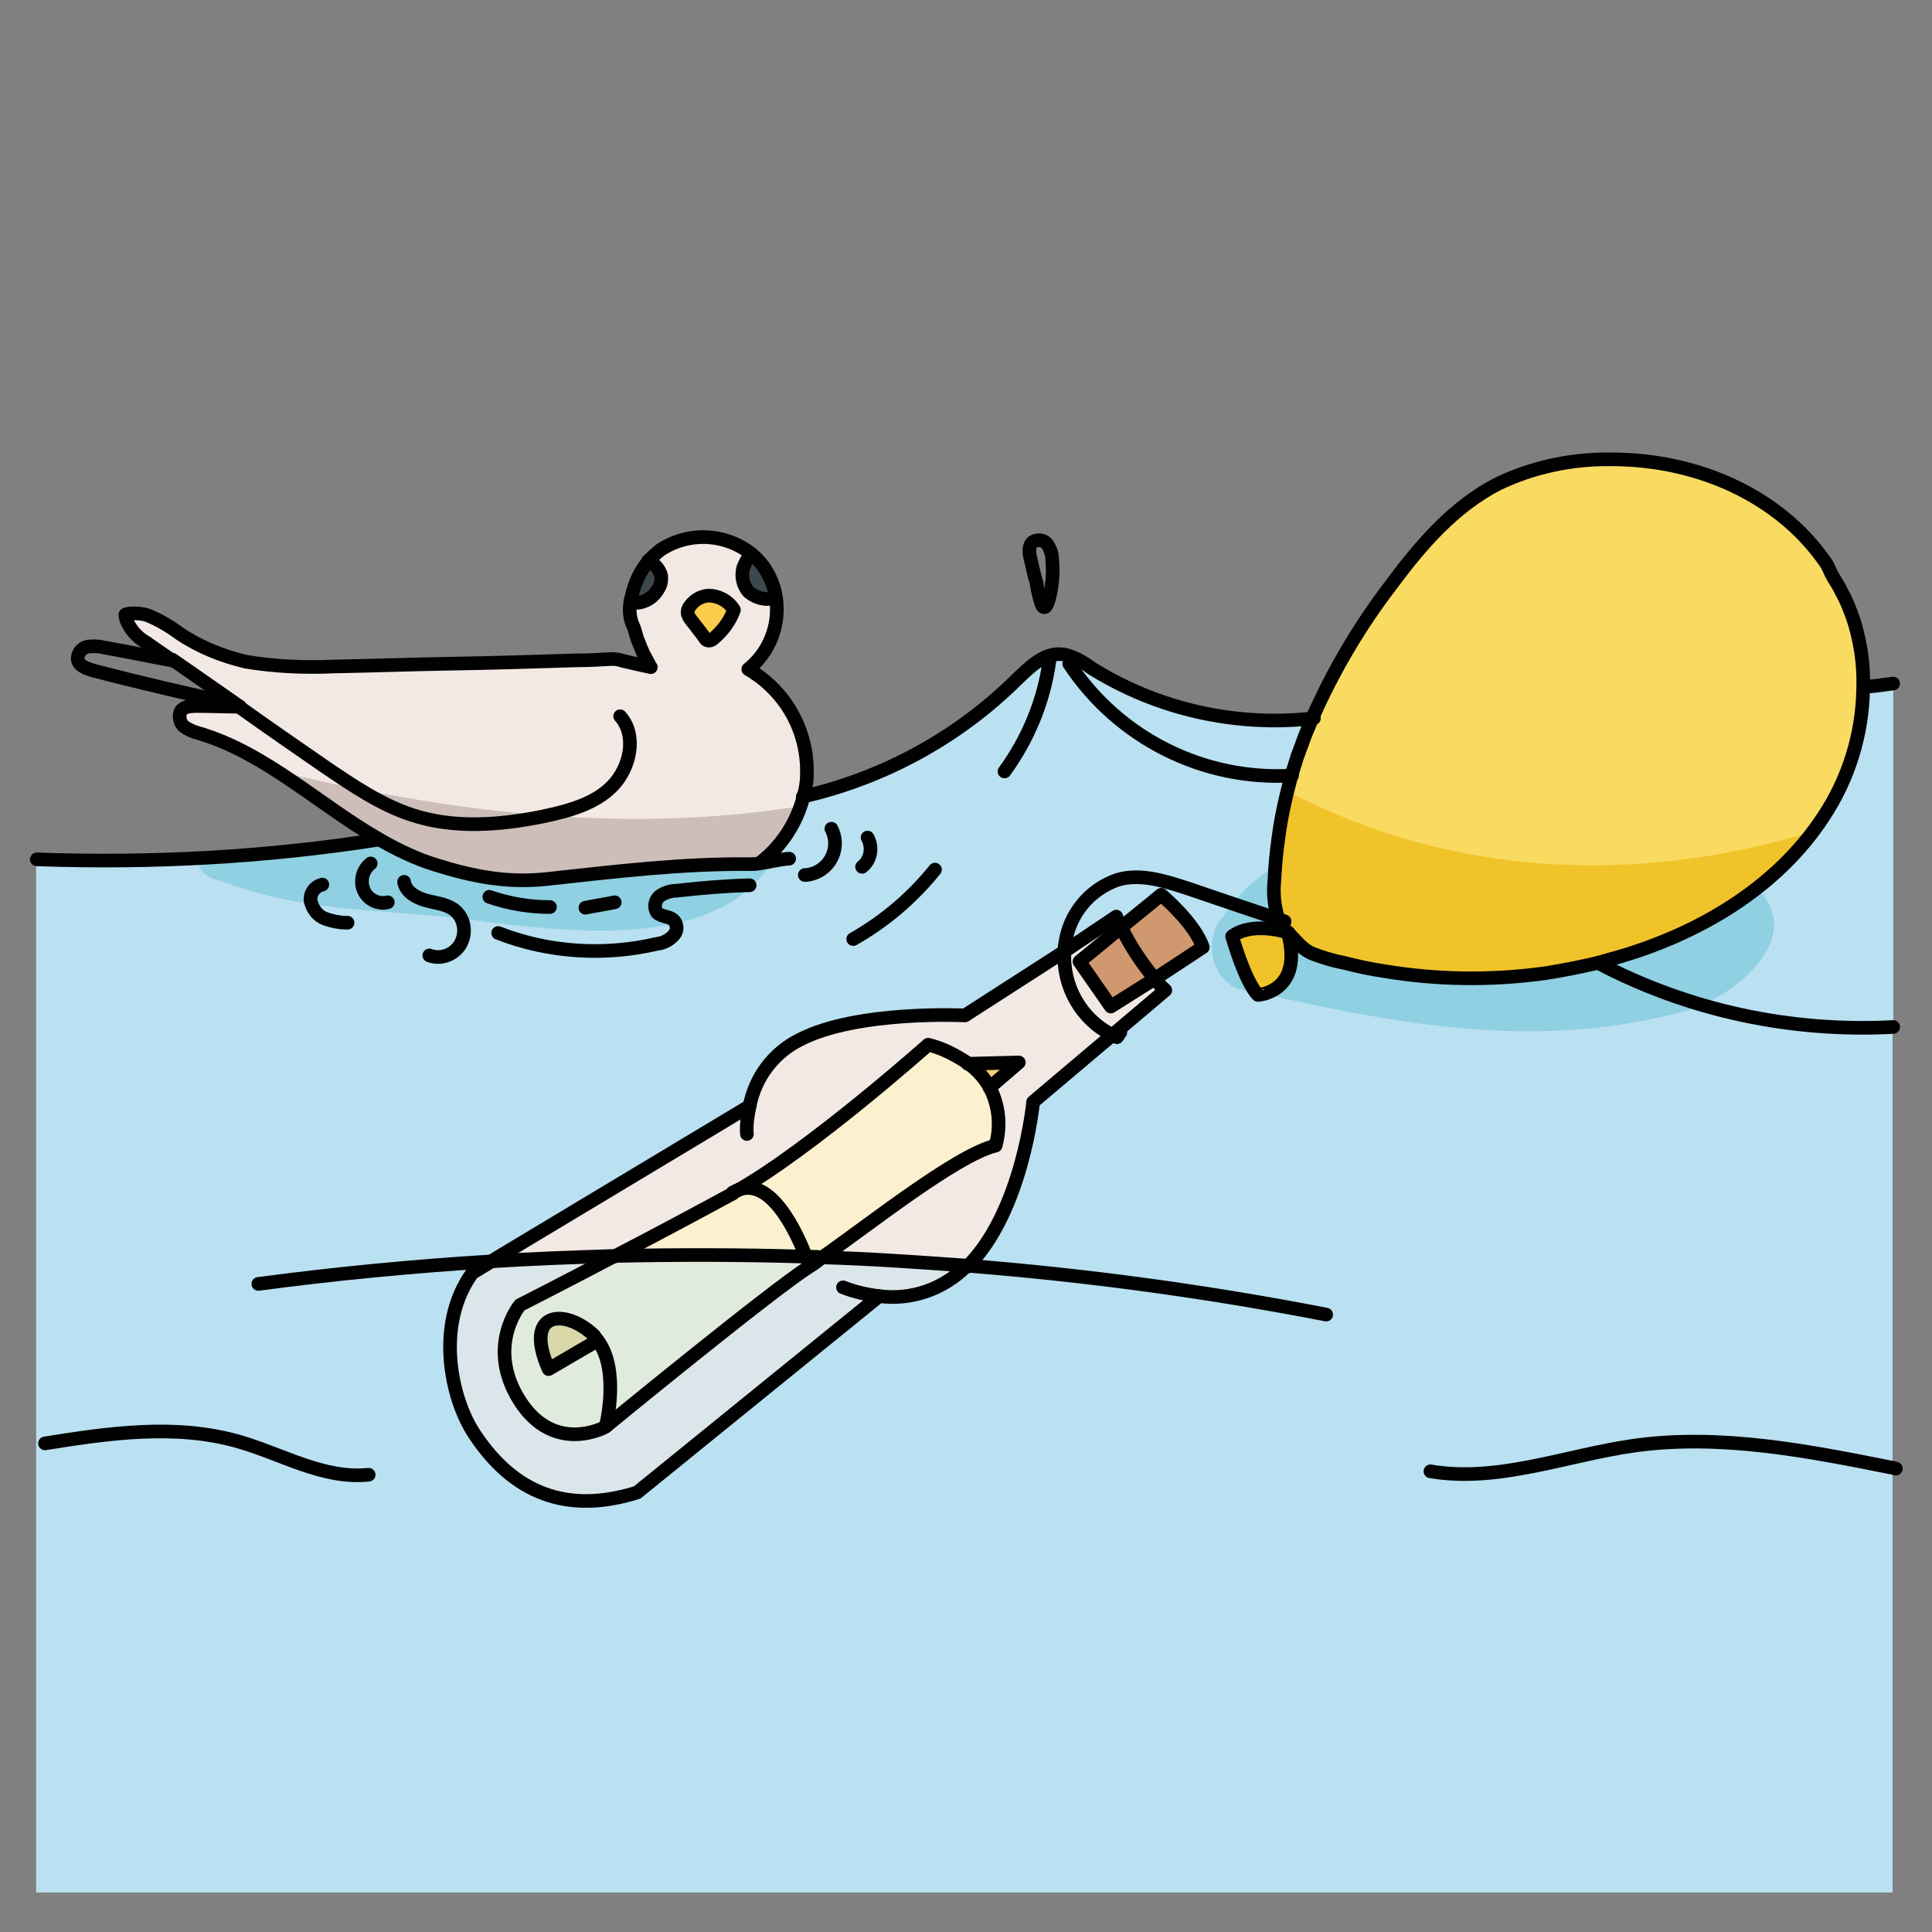 <?xml version="1.0" encoding="utf-8"?>
<!-- Generator: Adobe Illustrator 24.1.2, SVG Export Plug-In . SVG Version: 6.00 Build 0)  -->
<svg version="1.1" id="Layer_1" xmlns="http://www.w3.org/2000/svg" xmlns:xlink="http://www.w3.org/1999/xlink" x="0px" y="0px"
	 viewBox="0 0 283.5 283.5" style="enable-background:new 0 0 283.5 283.5;" xml:space="preserve">
<rect x="0" y="0" width="283.5" height="283.5" fill="#808080" stroke="none"/>
<style type="text/css">
	.st0{fill:#F9DB61;}
	.st1{fill:#F2E9E4;}
	.st2{fill:#CDBEB9;}
	.st3{fill:#FECC4B;}
	.st4{fill:#3D474E;}
	.st5{fill:#EFD075;}
	.st6{fill:#FBF1CF;}
	.st7{fill:#CF986E;}
	.st8{fill:#B9E1F2;}
	.st9{fill:#F1C32A;}
	.st10{opacity:0.4;fill:#B9E1F2;enable-background:new    ;}
	.st11{fill:#8FD0E2;}
	.st12{fill:none;stroke:#010101;stroke-width:2;stroke-linecap:round;stroke-linejoin:round;}
</style>
<path class="st0" d="M189,136.9c2.2,8.7-4.4,9.1-4.4,9.1c-1.9-1.9-3.8-8.6-3.8-8.6c2.8-2.1,7.4-0.8,8.1-0.6c0,0,0,0,0,0
	C189,136.8,189,136.9,189,136.9z"/>
<path class="st0" d="M259.2,101c1.1,1.3,1.6,3,1.5,4.7c-0.2,1.5-1.3,2.6-2.8,2.7c-1.7,0-2.9-1.8-3.5-3.2c-0.5-1.2-0.9-2.8-0.4-4.1
	c0.4-0.9,1.3-1.6,2.3-1.7C257.5,99.4,258.6,100,259.2,101z"/>
<path class="st0" d="M272.1,91.4c-0.5-1.6-1.1-3.1-1.9-4.5c-0.4-0.7-0.8-1.4-1.2-2.1c-0.4-0.7-0.6-1.3-1-2c-1.8-2.6-3.9-4.9-6.4-6.9
	c-7.1-5.8-16.5-8.4-25.7-8.4c-5.6-0.1-11.1,1.1-16.1,3.6c-6.4,3.3-11.2,8.8-15.5,14.6c-4.6,6.1-8.5,12.7-11.7,19.7
	c-0.6,1.4-1.2,2.9-1.7,4.3c-0.2,0.4-0.3,0.9-0.5,1.3c-0.3,0.9-0.6,1.9-0.9,2.9c-0.9,3-1.5,6-1.9,9.1c-0.3,2.1-0.5,4.2-0.6,6.3
	c-0.2,1.9,0,3.8,0.6,5.7c0.1,0.4,0.3,0.8,0.6,1.1c0.2,0.3,0.4,0.6,0.7,0.8c0,0,0,0,0,0c0,0,0.1,0,0.1,0c0,0,0,0.1,0,0.1
	c0.4,0.4,0.8,0.8,1.1,1.2c0.6,0.8,1.4,1.4,2.3,1.8c1.6,0.6,3.2,1.1,4.8,1.4c1.9,0.5,3.9,0.9,5.8,1.2c7.8,1.3,15.8,1.4,23.7,0.3
	c2.6-0.4,5.1-0.9,7.6-1.5c0.8-0.2,1.7-0.4,2.5-0.7c12.2-3.4,23.8-10.2,30.7-20.8c3.6-5.6,5.6-12.1,5.8-18.8v-0.3
	C273.5,97.6,273,94.4,272.1,91.4z M260.7,105.7c-0.2,1.5-1.3,2.6-2.8,2.7c-1.7,0-2.9-1.8-3.6-3.2c-0.6-1.3-0.8-2.7-0.4-4.1
	c0.4-0.9,1.3-1.6,2.3-1.7c1.2-0.1,2.3,0.5,2.9,1.5C260.3,102.3,260.8,104,260.7,105.7L260.7,105.7z"/>
<path class="st1" d="M35.2,103.7c-0.2-0.2-0.5-0.3-0.7-0.5l-9.2-6.4h0c-1.2-0.9-2.5-1.7-3.7-2.6c-0.9-0.5-1.7-1.2-2.3-2.1
	c-0.3-0.4-0.5-0.9-0.7-1.3c0-0.2-0.1-0.5-0.1-0.7c0.2-0.2,1.1-0.2,1.3-0.2c0.7,0,1.4,0.1,2,0.3c1.7,0.7,3.2,1.6,4.7,2.7
	c3,2,6.3,3.3,9.7,4.1c4.2,0.7,8.6,0.9,12.9,0.7c5.5-0.1,11-0.3,16.5-0.4c6.4-0.1,12.8-0.3,19.1-0.5c1.7,0,3.5-0.1,5.2-0.2
	c0.6,0,1.1,0.1,1.7,0.3c1.3,0.3,2.6,0.6,4,0.9c-0.1,0-0.4-0.8-0.5-0.9c-0.2-0.4-0.4-0.7-0.6-1.1c-0.3-0.7-0.6-1.4-0.9-2.2
	c-0.2-0.7-0.4-1.5-0.7-2.1c-0.4-1-0.5-2.1-0.3-3.2c0.6,0.1,1.2,0,1.8-0.1c1-0.3,1.8-1,2.3-1.9c0.4-0.6,0.5-1.3,0.4-2
	c-0.2-1-0.9-1.7-1.9-2.1h0c0.5-0.6,1.1-1.1,1.7-1.6c4.1-2.7,9.5-2.5,13.4,0.6c-0.5,0.6-0.8,1.2-1.1,1.9c-0.4,1.3-0.1,2.6,0.7,3.6
	c0.8,0.7,1.8,1.1,2.8,1.1c0.4,0,0.7,0,1.1-0.1c0.5,3.9-1,7.8-4.1,10.3c5.5,3.2,8.8,9.1,8.6,15.5c0,1.1-0.2,2.2-0.5,3.2
	c-1,3.9-3.3,7.4-6.5,9.8c-0.4,0.1-0.8,0.1-1.2,0.1c-10.2-0.1-20,1.1-30.1,2.2c-5.7,0.6-10.7-0.4-16.2-2.1c-2.9-0.9-5.6-2.2-8.2-3.7
	c-8.9-5.1-16.6-12.6-26.5-15.6c-0.8-0.2-1.5-0.5-2.2-1c-0.7-0.5-0.9-1.4-0.5-2.2c0.5-0.7,1.5-0.8,2.3-0.8
	C30.7,103.6,33.1,103.7,35.2,103.7z M104.7,93.7c1.3-1.1,2.4-2.5,3-4.2c-0.8-1.3-2.2-2.1-3.8-2.1c-1.1,0.1-2.1,0.7-2.7,1.6
	c-0.3,0.4-0.4,0.9-0.2,1.3c0.2,0.5,0.6,0.9,0.9,1.3c0.5,0.6,1,1.2,1.5,1.9c0.1,0.2,0.3,0.4,0.6,0.4
	C104.3,94.1,104.5,93.9,104.7,93.7L104.7,93.7z"/>
<path class="st2" d="M40.5,113.1c5.1,3.2,9.9,7.1,15.1,10.1c2.6,1.5,5.3,2.8,8.2,3.7c5.4,1.7,10.5,2.7,16.2,2.1
	c10.1-1.1,19.9-2.3,30.1-2.2c0.4,0,0.8,0,1.2-0.1c2.8-2.1,5-5,6.1-8.4C90.8,122.5,65.5,119,40.5,113.1z"/>
<path class="st1" d="M118.3,113.7c0.2-6.4-3.1-12.3-8.6-15.5c3.1-2.5,4.6-6.4,4.1-10.3c-0.4,0-0.7,0.1-1.1,0.1c-1,0-2-0.4-2.8-1.1
	c-0.9-1-1.2-2.4-0.7-3.6c0.2-0.7,0.6-1.4,1.1-1.9c-3.9-3.1-9.3-3.3-13.4-0.6c-0.6,0.4-1.2,1-1.7,1.6h0c0.9,0.4,1.6,1.1,1.9,2.1
	c0.1,0.7,0,1.4-0.4,2c-0.5,0.9-1.3,1.6-2.3,1.9c-0.6,0.2-1.2,0.2-1.8,0.1c-0.2,1.1-0.1,2.2,0.3,3.2c0.3,0.7,0.4,1.4,0.7,2.1
	c0.3,0.7,0.6,1.5,0.9,2.2c0.2,0.4,0.3,0.7,0.6,1.1c0.1,0.1,0.4,0.9,0.5,0.9l-4-0.9c-0.5-0.2-1.1-0.3-1.7-0.3
	c-1.7,0.2-3.4,0.2-5.2,0.2C78.3,97,72,97.2,65.6,97.3c-5.5,0.1-11,0.3-16.5,0.4c-4.3,0.3-8.6,0-12.9-0.7c-3.5-0.7-6.8-2.1-9.8-4.1
	c-1.4-1.1-3-2-4.7-2.7c-0.7-0.2-1.3-0.3-2-0.3c-0.2,0-1.1,0-1.3,0.2c-0.1,0.1,0,0.5,0,0.7c0.1,0.5,0.3,1,0.7,1.3
	c0.7,0.8,1.4,1.5,2.3,2.1c1.2,0.9,2.5,1.7,3.7,2.6h0c3.1,2.1,6.2,4.3,9.2,6.4c0.2,0.2,0.5,0.3,0.7,0.5c-2.1,0-4.5-0.1-6.4-0.1
	c-0.9,0-1.9,0.1-2.3,0.8c-0.3,0.8-0.1,1.7,0.5,2.2c0.7,0.5,1.4,0.8,2.2,1c4,1.3,7.9,3.2,11.4,5.5c25,5.9,50.2,9.4,76.8,5.2
	c0.2-0.5,0.3-0.9,0.4-1.4C118.1,115.9,118.2,114.8,118.3,113.7z"/>
<path class="st3" d="M107.7,89.6c-0.6,1.6-1.7,3-3,4.2c-0.2,0.2-0.4,0.3-0.7,0.3c-0.2-0.1-0.4-0.2-0.6-0.4c-0.5-0.6-1-1.2-1.5-1.9
	c-0.4-0.4-0.7-0.8-0.9-1.3c-0.1-0.5,0-0.9,0.2-1.3c0.6-0.9,1.6-1.6,2.7-1.6C105.5,87.5,106.9,88.3,107.7,89.6z"/>
<path class="st4" d="M113.7,87.9c-0.4,0.1-0.7,0.1-1.1,0.1c-1,0-2-0.4-2.8-1.1c-0.9-1-1.2-2.4-0.7-3.6c0.2-0.7,0.6-1.4,1.1-1.9
	c0.6,0.5,1.2,1.1,1.7,1.8C112.9,84.5,113.5,86.2,113.7,87.9z"/>
<path class="st4" d="M97,84.4c0.1,0.7,0,1.4-0.4,2c-0.5,0.9-1.3,1.6-2.3,1.9c-0.6,0.2-1.2,0.2-1.8,0.1c0-0.3,0.1-0.6,0.2-0.9
	c0.4-1.9,1.2-3.7,2.5-5.2h0C96,82.6,96.7,83.4,97,84.4z"/>
<path class="st5" d="M149.5,155.9l-4.2,3.7c-0.8-1.4-1.9-2.6-3.2-3.5L149.5,155.9z"/>
<path class="st5" d="M87.7,196.7l-7.2,4.2c-3.8-8.7,2.6-8.9,6.6-4.9C87.3,196.2,87.5,196.4,87.7,196.7z"/>
<path class="st6" d="M88.9,209.3c0,0-7.4,4.1-12.5-3.8s0-14.1,0-14.1s6.2-3.2,13.6-7c9.4-0.2,18.9-0.2,28.3,0.1
	c0.3,0.8,0.5,1.3,0.5,1.3C112.9,189.6,88.9,209.3,88.9,209.3z M87.7,196.7c-0.2-0.2-0.4-0.5-0.6-0.7c-4.1-4.1-10.5-3.8-6.6,4.9
	L87.7,196.7z"/>
<path class="st6" d="M90,184.4c6-3.1,12.7-6.7,17.5-9.3c0.2-0.1,0.4-0.2,0.6-0.3c4.9-2.3,8.9,6.4,10.2,9.8
	C108.9,184.2,99.5,184.2,90,184.4C90,184.4,90,184.4,90,184.4z"/>
<path class="st6" d="M146.2,168.2c-5.8,1.4-18.9,11.7-25.6,16.4c-0.7,0-1.5-0.1-2.2-0.1c-1.3-3.4-5.2-12.1-10.2-9.8
	c10.8-6.1,28-21.4,28-21.4c2.1,0.5,4.1,1.5,5.8,2.7c1.3,0.9,2.4,2.1,3.2,3.5C146.6,162.2,146.9,165.3,146.2,168.2z"/>
<path class="st7" d="M176.6,139l-7.1,4.5c-1.9-2.3-3.6-4.8-4.9-7.5l5.9-4.8C170.4,131.4,175.3,135.5,176.6,139z"/>
<path class="st7" d="M169.5,143.6l-6.5,4.1l-4.6-6.6l6.1-5C165.9,138.8,167.5,141.3,169.5,143.6z"/>
<path class="st1" d="M158.4,141.1l4.6,6.6l6.5-4.1c0.5,0.5,0.9,1.1,1.5,1.6l-7.8,6.6c-4.5-2.3-7.2-7.1-6.9-12.2l7.6-5.1
	c0,0,0.2,0.6,0.8,1.7L158.4,141.1z"/>
<path class="st1" d="M72.7,184.7l37.3-22.4c0.8-4.2,3.5-7.8,7.3-9.7c8.4-4.3,24.3-3.6,24.3-3.6l14.3-9.2l0.3-0.2
	c-0.3,5.1,2.4,9.8,6.9,12.2l-11.6,9.8c0,0-1.5,16.1-9.7,24.2c0,0-0.1,0.1-0.1,0.1c-7-0.6-14.1-1-21.1-1.2c6.7-4.7,19.8-15,25.6-16.4
	c0.8-2.9,0.5-5.9-0.9-8.6l4.2-3.7l-7.5,0.1c-1.8-1.2-3.7-2.2-5.8-2.7c0,0-17.2,15.3-28,21.4c-0.2,0.1-0.4,0.2-0.6,0.3
	c-4.8,2.6-11.5,6.2-17.5,9.3c0,0,0,0,0,0c-6,0.1-12,0.4-18,0.8L72.7,184.7z"/>
<path class="st8" d="M160.1,97.9c9.7,6.1,21.3,8.7,32.7,7.4c-0.6,1.4-1.2,2.9-1.7,4.3c-0.2,0.4-0.3,0.9-0.5,1.3
	c-0.3,0.9-0.6,1.9-0.9,2.9c-13.1,0.8-25.5-5.5-32.7-16.4l0.4-1C158.3,96.8,159.2,97.3,160.1,97.9z"/>
<path class="st8" d="M277.8,100.3v50.4c-15,0.8-30-2.5-43.3-9.4c0.8-0.2,1.7-0.4,2.5-0.7c12.2-3.4,23.8-10.2,30.7-20.8
	c3.6-5.6,5.6-12.1,5.8-18.8v-0.3C274.9,100.7,276.3,100.5,277.8,100.3z"/>
<path class="st8" d="M170.4,131.4l-5.9,4.8c-0.5-1-0.8-1.7-0.8-1.7l-7.6,5.1l-0.3,0.2l-14.3,9.2c0,0-15.8-0.8-24.3,3.6
	c-3.8,1.9-6.5,5.5-7.3,9.7l-37.3,22.4l-0.7,0.4h0l-2.8,1.7c-5.4,7.6-3.1,18.5,0.3,23.6c6.6,9.9,15,11.5,23.9,8.6l35.5-28.9
	c4.7,0.6,9.3-1,12.6-4.3c0,0,0.1,0,0.1-0.1c8.3-8.1,9.7-24.2,9.7-24.2l11.6-9.8l7.8-6.6c-0.5-0.5-1-1.1-1.5-1.6l7.1-4.5
	C175.3,135.5,170.4,131.4,170.4,131.4z M5.4,277.5V126.1c16.8,0.6,33.6-0.3,50.2-2.9c2.6,1.5,5.3,2.8,8.2,3.7
	c5.4,1.7,10.5,2.7,16.2,2.1c10.1-1.1,19.9-2.3,30.1-2.2c0.4,0,0.8,0,1.2-0.1c3.2-2.4,5.5-5.9,6.5-9.8c11.8-2.7,22.7-8.6,31.3-17.1
	c1.9-1.8,4-4,6.6-3.8c0.5,0,1.1,0.2,1.6,0.4l-0.4,1c7.2,10.9,19.7,17.2,32.7,16.4c-0.9,3-1.5,6-1.9,9.1c-0.3,2.1-0.5,4.2-0.6,6.3
	c-0.2,1.9,0,3.8,0.6,5.7c0.1,0.4,0.3,0.8,0.6,1.1c0.2,0.3,0.4,0.6,0.7,0.8c-0.7-0.2-5.3-1.5-8.1,0.6c0,0,1.9,6.7,3.8,8.6
	c0,0,6.7-0.4,4.4-9.1c0.4,0.4,0.8,0.8,1.1,1.2c0.6,0.8,1.4,1.4,2.3,1.8c1.6,0.6,3.2,1.1,4.8,1.4c1.9,0.5,3.9,0.9,5.8,1.2
	c7.8,1.3,15.8,1.4,23.7,0.3c2.6-0.4,5.1-0.9,7.6-1.5c13.3,7,28.3,10.2,43.3,9.4v126.8H5.4z"/>
<path class="st9" d="M189,136.9c2.2,8.7-4.4,9.1-4.4,9.1c-1.9-1.9-3.8-8.6-3.8-8.6c2.8-2.1,7.4-0.8,8.1-0.6c0,0,0,0,0,0
	C189,136.8,189,136.9,189,136.9z"/>
<path class="st0" d="M259.2,101c1.1,1.3,1.6,3,1.5,4.7c-0.2,1.5-1.3,2.6-2.8,2.7c-1.7,0-2.9-1.8-3.5-3.2c-0.5-1.2-0.9-2.8-0.4-4.1
	c0.4-0.9,1.3-1.6,2.3-1.7C257.5,99.4,258.6,100,259.2,101z"/>
<path class="st3" d="M107.7,89.6c-0.6,1.6-1.7,3-3,4.2c-0.2,0.2-0.4,0.3-0.7,0.3c-0.2-0.1-0.4-0.2-0.6-0.4c-0.5-0.6-1-1.2-1.5-1.9
	c-0.4-0.4-0.7-0.8-0.9-1.3c-0.1-0.5,0-0.9,0.2-1.3c0.6-0.9,1.6-1.6,2.7-1.6C105.5,87.5,106.9,88.3,107.7,89.6z"/>
<path class="st4" d="M113.7,87.9c-0.4,0.1-0.7,0.1-1.1,0.1c-1,0-2-0.4-2.8-1.1c-0.9-1-1.2-2.4-0.7-3.6c0.2-0.7,0.6-1.4,1.1-1.9
	c0.6,0.5,1.2,1.1,1.7,1.8C112.9,84.5,113.5,86.2,113.7,87.9z"/>
<path class="st4" d="M97,84.4c0.1,0.7,0,1.4-0.4,2c-0.5,0.9-1.3,1.6-2.3,1.9c-0.6,0.2-1.2,0.2-1.8,0.1c0-0.3,0.1-0.6,0.2-0.9
	c0.4-1.9,1.2-3.7,2.5-5.2h0C96,82.6,96.7,83.4,97,84.4z"/>
<path class="st5" d="M149.5,155.9l-4.2,3.7c-0.8-1.4-1.9-2.6-3.2-3.5L149.5,155.9z"/>
<path class="st5" d="M87.7,196.7l-7.2,4.2c-3.8-8.7,2.6-8.9,6.6-4.9C87.3,196.2,87.5,196.4,87.7,196.7z"/>
<path class="st6" d="M118.3,184.5c-9.4-0.3-18.9-0.4-28.3-0.1c-7.4,3.9-13.6,7-13.6,7s-5.1,6.1,0,14.1c5.1,7.9,12.5,3.8,12.5,3.8
	s24-19.7,29.9-23.5C118.8,185.8,118.7,185.3,118.3,184.5z M80.5,200.9c-3.8-8.7,2.6-8.9,6.7-4.9c0.2,0.2,0.4,0.4,0.6,0.7L80.5,200.9
	z"/>
<path class="st10" d="M87.7,196.7l-7.2,4.2c-3.8-8.7,2.6-8.9,6.6-4.9C87.3,196.2,87.5,196.4,87.7,196.7z"/>
<path class="st10" d="M118.3,184.5c-9.4-0.3-18.9-0.4-28.3-0.1c-7.4,3.9-13.6,7-13.6,7s-5.1,6.1,0,14.1c5.1,7.9,12.5,3.8,12.5,3.8
	s24-19.7,29.9-23.5C118.8,185.8,118.7,185.3,118.3,184.5z M80.5,200.9c-3.8-8.7,2.6-8.9,6.7-4.9c0.2,0.2,0.4,0.4,0.6,0.7L80.5,200.9
	z"/>
<path class="st6" d="M90,184.4c6-3.1,12.7-6.7,17.5-9.3c0.2-0.1,0.4-0.2,0.6-0.3c4.9-2.3,8.9,6.4,10.2,9.8
	C108.9,184.2,99.5,184.2,90,184.4C90,184.4,90,184.4,90,184.4z"/>
<path class="st6" d="M146.2,168.2c-5.8,1.4-18.8,11.7-25.6,16.4c-0.7,0-1.5-0.1-2.2-0.1c-1.3-3.4-5.2-12.1-10.2-9.8
	c10.8-6.1,28-21.4,28-21.4c2.1,0.5,4.1,1.5,5.8,2.7c1.3,0.9,2.4,2.1,3.2,3.5C146.6,162.2,147,165.3,146.2,168.2z"/>
<path class="st7" d="M176.6,139l-7.1,4.5c-1.9-2.3-3.6-4.8-4.9-7.5l5.9-4.8C170.4,131.4,175.3,135.5,176.6,139z"/>
<path class="st7" d="M169.5,143.6l-6.5,4.1l-4.6-6.6l6.1-5C165.9,138.8,167.5,141.3,169.5,143.6z"/>
<path class="st1" d="M158.4,141.1l4.6,6.6l6.5-4.1c0.5,0.5,0.9,1.1,1.5,1.6l-7.8,6.6c-4.5-2.3-7.2-7.1-6.9-12.2l7.6-5.1
	c0,0,0.2,0.6,0.8,1.7L158.4,141.1z"/>
<path class="st1" d="M163.1,151.7l-11.6,9.8c0,0-1.5,16.1-9.7,24.2c0,0-0.1,0.1-0.1,0.1c-7-0.6-14.1-1-21.1-1.2
	c6.7-4.7,19.8-15,25.6-16.4c0.8-2.9,0.5-5.9-0.9-8.6l4.2-3.7l-7.4,0.1c-1.8-1.2-3.7-2.2-5.8-2.7c0,0-17.2,15.3-28,21.4
	c-0.2,0.1-0.4,0.2-0.6,0.3c-4.8,2.6-11.5,6.2-17.5,9.3c0,0,0,0,0,0c-6,0.1-12,0.4-18,0.8l0.7-0.4l37.2-22.4c0.8-4.2,3.5-7.8,7.3-9.7
	c8.4-4.4,24.3-3.6,24.3-3.6l14.3-9.2l0.3-0.2C155.9,144.6,158.6,149.4,163.1,151.7L163.1,151.7z"/>
<path class="st8" d="M160.1,97.9c9.7,6.1,21.3,8.7,32.7,7.4c-0.6,1.4-1.2,2.9-1.7,4.3c-0.2,0.4-0.3,0.9-0.5,1.3
	c-0.3,0.9-0.6,1.9-0.9,2.9c-13.1,0.8-25.5-5.5-32.7-16.4l0.4-1C158.3,96.8,159.2,97.3,160.1,97.9z"/>
<path class="st11" d="M258,130.3c-6.3,4.8-13.4,8.3-21,10.3c-0.8,0.2-1.7,0.5-2.5,0.7c4.9,2.6,10,4.6,15.3,6.2
	C256.2,144.6,264.5,137.1,258,130.3z"/>
<path class="st8" d="M273.4,100.8v0.3c-0.1,6.7-2.1,13.2-5.8,18.8c-2.6,4-5.9,7.5-9.7,10.5c6.6,6.7-1.7,14.2-8.1,17.1
	c9.1,2.7,18.5,3.8,28,3.3v-50.4C276.3,100.5,274.9,100.7,273.4,100.8z"/>
<path class="st11" d="M247.5,148.3c0.8-0.2,1.6-0.5,2.3-0.9c-5.3-1.5-10.4-3.6-15.3-6.2c-2.5,0.6-5.1,1.1-7.6,1.5
	c-7.9,1.1-15.9,1-23.7-0.3c-2-0.3-3.9-0.7-5.8-1.2c-1.6-0.3-3.3-0.8-4.8-1.4c-0.9-0.4-1.7-1.1-2.3-1.8c-0.4-0.4-0.8-0.8-1.1-1.2
	c1.8,7.2-2.4,8.7-3.9,9C206.2,150.6,226.4,154.1,247.5,148.3z"/>
<path class="st11" d="M179.5,134.3c-3,3-2,10,3,11l1.9,0.4c-1.8-2.2-3.6-8.4-3.6-8.4c2.8-2.1,7.4-0.8,8.1-0.6
	c-0.2-0.3-0.5-0.5-0.7-0.8c-0.2-0.3-0.4-0.7-0.6-1.1c-0.6-1.8-0.8-3.8-0.6-5.7c0-0.7,0.1-1.5,0.1-2.2
	C184.1,128.7,181.4,131.3,179.5,134.3z"/>
<path class="st8" d="M249.8,147.5c-0.8,0.3-1.5,0.6-2.3,0.9c-21.1,5.8-41.3,2.3-62.4-2.4c-0.3,0.1-0.5,0.1-0.5,0.1
	c-0.1-0.1-0.1-0.2-0.2-0.2c-0.6-0.1-1.3-0.3-1.9-0.4c-5-1-6-8-3-11c1.9-3,4.6-5.6,7.7-7.4c0.1-1.4,0.3-2.7,0.5-4.1
	c0.4-3.1,1.1-6.1,1.9-9.1c-13.1,0.8-25.5-5.5-32.7-16.4l0.4-1c-0.5-0.2-1-0.3-1.6-0.4c-2.6-0.2-4.8,2-6.6,3.8
	c-8.6,8.5-19.5,14.5-31.3,17.1c-0.5,2.1-1.5,4.1-2.8,5.9c-5.8,16.4-28,14.4-43.5,12.5c-13-2-26-1-39-6c-2.5-0.5-3.5-1.8-3.4-3.4
	c-7.9,0.4-15.9,0.5-23.8,0.2v151.5h272.4V150.7C268.3,151.2,258.9,150.1,249.8,147.5z M170.9,145.2l-7.8,6.6l-11.6,9.8
	c0,0-1.5,16.1-9.7,24.2c0,0-0.1,0.1-0.1,0.1c-3.3,3.3-8,5-12.6,4.3L93.5,219c-8.9,2.8-17.4,1.3-23.9-8.6c-3.4-5.1-5.8-16-0.3-23.6
	l2.8-1.7h0l0.7-0.4l37.2-22.4c0.8-4.2,3.5-7.8,7.3-9.7c8.4-4.4,24.3-3.6,24.3-3.6l14.3-9.2l0.3-0.2l7.6-5.1c0,0,0.2,0.6,0.8,1.7
	l5.9-4.8c0,0,4.9,4.1,6.1,7.7l-7.1,4.6C169.9,144.1,170.4,144.7,170.9,145.2z"/>
<path class="st9" d="M189,116c-0.6,2.2-1,4.5-1.3,6.8c-0.3,2.1-0.5,4.2-0.6,6.3c-0.2,1.9,0,3.8,0.6,5.7c0.1,0.4,0.3,0.8,0.6,1.1
	c0.2,0.3,0.4,0.6,0.7,0.8h0c0,0,0.1,0,0.1,0c0,0,0,0.1,0,0.1c0.4,0.4,0.8,0.8,1.1,1.2c0.6,0.8,1.4,1.4,2.3,1.8
	c1.6,0.6,3.2,1.1,4.8,1.4c1.9,0.5,3.9,0.9,5.8,1.2c7.8,1.3,15.8,1.4,23.7,0.3c2.6-0.4,5.1-0.9,7.6-1.5c0.8-0.2,1.7-0.4,2.5-0.7
	c11.4-3.2,22.3-9.3,29.3-18.7C241,129.6,213.7,128.9,189,116z"/>
<path class="st0" d="M273.4,101.1v-0.3c0-3.2-0.4-6.3-1.3-9.4c-0.5-1.6-1.1-3.1-1.9-4.5c-0.4-0.7-0.8-1.4-1.2-2.1
	c-0.4-0.7-0.6-1.3-1-2c-1.8-2.6-3.9-4.9-6.4-6.9c-7.1-5.8-16.5-8.4-25.7-8.4c-5.6-0.1-11.1,1.1-16.1,3.6
	c-6.4,3.3-11.2,8.8-15.5,14.6c-4.6,6.1-8.5,12.7-11.7,19.7c-0.6,1.4-1.2,2.9-1.7,4.3c-0.2,0.4-0.3,0.9-0.5,1.3
	c-0.3,0.9-0.6,1.9-0.9,2.9c-0.2,0.7-0.4,1.5-0.6,2.2c24.7,12.9,51.9,13.6,77.2,5.9c0.5-0.7,1-1.4,1.5-2.1
	C271.3,114.3,273.3,107.8,273.4,101.1z"/>
<path class="st1" d="M141.7,185.8c-3.3,3.3-8,5-12.6,4.3L93.5,219c-8.9,2.8-17.4,1.3-23.9-8.6c-3.4-5.1-5.8-16-0.3-23.6l2.8-1.7h0
	c6-0.4,12-0.6,18-0.8c-7.4,3.9-13.6,7-13.6,7s-5.1,6.1,0,14.1c5.1,7.9,12.5,3.8,12.5,3.8s24-19.7,29.9-23.5c0,0-0.2-0.5-0.5-1.3
	c0.8,0,1.5,0,2.2,0.1C127.6,184.8,134.7,185.3,141.7,185.8z"/>
<path class="st10" d="M141.7,185.8c-3.3,3.3-8,5-12.6,4.3L93.5,219c-8.9,2.8-17.4,1.3-23.9-8.6c-3.4-5.1-5.8-16-0.3-23.6l2.8-1.7h0
	c6-0.4,12-0.6,18-0.8c-7.4,3.9-13.6,7-13.6,7s-5.1,6.1,0,14.1c5.1,7.9,12.5,3.8,12.5,3.8s24-19.7,29.9-23.5c0,0-0.2-0.5-0.5-1.3
	c0.8,0,1.5,0,2.2,0.1C127.6,184.8,134.7,185.3,141.7,185.8z"/>
<path class="st11" d="M32.5,129.3c13,5,26,4,39,6c15.5,1.9,37.7,3.9,43.5-12.5c-1,1.5-2.3,2.8-3.8,3.8c-0.4,0.1-0.8,0.1-1.2,0.1
	c-10.2-0.1-20,1.1-30.1,2.2c-5.7,0.6-10.7-0.4-16.2-2.1c-2.9-0.9-5.6-2.2-8.2-3.7c-8.8,1.4-17.6,2.3-26.5,2.7
	C29,127.5,30,128.8,32.5,129.3z"/>
<path class="st12" d="M6.6,211.8c9.4-1.5,19.1-2.9,28.3-0.3c6.4,1.8,12.5,5.6,19.2,4.9"/>
<path class="st12" d="M209.9,215.9c10,1.7,20-2.4,30.1-3.8c12.6-1.7,25.3,0.8,37.8,3.3c0.1,0,0.2,0.1,0.4,0.1"/>
<path class="st12" d="M117.8,116.9c11.8-2.7,22.7-8.6,31.3-17.1c1.9-1.8,4-4,6.6-3.8c0.5,0,1.1,0.2,1.6,0.4c1,0.4,1.9,0.9,2.8,1.6
	c9.7,6.1,21.3,8.7,32.7,7.4"/>
<path class="st12" d="M188.9,136.8c-0.2-0.3-0.5-0.5-0.7-0.8c-0.2-0.3-0.4-0.7-0.6-1.1c-0.6-1.8-0.8-3.8-0.6-5.7
	c0.1-2.1,0.3-4.2,0.6-6.3c0.4-3.1,1.1-6.1,1.9-9.1c0.3-1,0.6-1.9,0.9-2.9c0.2-0.4,0.3-0.9,0.5-1.3c0.5-1.5,1.1-2.9,1.7-4.3
	c3.1-7,7-13.6,11.7-19.7c4.3-5.8,9.1-11.3,15.5-14.6c5-2.4,10.5-3.6,16.1-3.6c9.2-0.1,18.5,2.6,25.7,8.4c2.5,2,4.6,4.3,6.4,6.9
	c0.4,0.7,0.6,1.3,1,2c0.4,0.7,0.9,1.4,1.2,2.1c0.8,1.4,1.4,3,1.9,4.5c0.9,3,1.4,6.2,1.3,9.4v0.3c-0.1,6.7-2.1,13.2-5.8,18.8
	c-6.9,10.6-18.6,17.4-30.7,20.8c-0.8,0.2-1.7,0.5-2.5,0.7c-2.5,0.6-5.1,1.1-7.6,1.5c-7.9,1.1-15.9,1-23.7-0.3
	c-2-0.3-3.9-0.7-5.8-1.2c-1.6-0.3-3.3-0.8-4.8-1.4c-0.9-0.4-1.7-1.1-2.3-1.8c-0.4-0.4-0.8-0.8-1.1-1.2
	C189,136.9,189,136.8,188.9,136.8"/>
<path class="st12" d="M125.2,137.8c4.6-2.6,8.7-6.1,12-10.2"/>
<path class="st12" d="M147.4,113.2c3.5-4.8,5.8-10.4,6.6-16.3"/>
<path class="st12" d="M156.9,97.4c7.2,10.9,19.7,17.2,32.7,16.4"/>
<path class="st12" d="M151.2,81.9c-0.2-0.8-0.3-1.9,0.4-2.4c0.7-0.4,1.6-0.3,2.1,0.4c0.4,0.6,0.7,1.4,0.7,2.2c0.2,2,0,4-0.5,5.9
	c-0.2,0.6-0.6,1.8-1.1,0.6c-0.3-1-0.6-2.1-0.7-3.1C151.7,84.3,151.5,83.1,151.2,81.9z"/>
<path class="st12" d="M234.5,141.3c13.3,7,28.3,10.2,43.3,9.4"/>
<path class="st12" d="M277.8,100.3c-1.4,0.2-2.9,0.4-4.3,0.5"/>
<path class="st12" d="M72,185.1c6-0.4,12-0.6,18-0.8c9.4-0.2,18.9-0.2,28.3,0.1c0.8,0,1.5,0,2.2,0.1c7.1,0.2,14.1,0.7,21.1,1.2
	c17.8,1.4,35.5,3.8,53,7.2"/>
<path class="st12" d="M37.9,188.4c11.3-1.5,22.7-2.6,34.1-3.3"/>
<line class="st12" x1="72.7" y1="184.7" x2="110" y2="162.3"/>
<path class="st12" d="M129,190.2L93.5,219c-8.9,2.8-17.4,1.3-23.9-8.6c-3.4-5.1-5.8-16-0.3-23.6l2.8-1.7h0l0.7-0.4"/>
<path class="st12" d="M141.8,185.8C141.8,185.8,141.7,185.8,141.8,185.8c-3.4,3.4-8.1,5-12.7,4.4c-1.8-0.2-3.6-0.6-5.4-1.3"/>
<path class="st12" d="M109.6,166.4c-0.1-1.4,0.1-2.7,0.4-4.1c0.8-4.2,3.5-7.8,7.3-9.7c8.4-4.4,24.3-3.6,24.3-3.6l14.3-9.2l0.3-0.2
	l7.6-5.1c0,0,0.2,0.6,0.8,1.7c1.3,2.7,3,5.2,4.9,7.5c0.4,0.5,0.9,1.1,1.5,1.6l-7.8,6.6l-11.6,9.8c0,0-1.5,16.1-9.7,24.2"/>
<path class="st12" d="M107.6,175.1c-4.8,2.6-11.5,6.2-17.5,9.3"/>
<path class="st12" d="M120.5,184.6C120.6,184.6,120.6,184.6,120.5,184.6c6.8-4.7,19.8-15.1,25.6-16.5c0.8-2.9,0.5-5.9-0.9-8.6
	c-0.8-1.4-1.9-2.6-3.2-3.5c-1.8-1.2-3.7-2.2-5.8-2.7c0,0-17.2,15.3-28,21.4"/>
<path class="st12" d="M90,184.4C90,184.4,90,184.4,90,184.4c-7.4,3.9-13.7,7.1-13.7,7.1s-5.1,6.1,0,14.1c5.1,7.9,12.5,3.8,12.5,3.8
	s24-19.7,29.9-23.5c0.5-0.3,1.1-0.7,1.7-1.2"/>
<path class="st12" d="M118.8,185.8c0,0-0.2-0.5-0.5-1.3c-1.3-3.4-5.2-12.1-10.2-9.8c-0.2,0.1-0.4,0.2-0.6,0.3"/>
<path class="st12" d="M87.7,196.7c3.3,4.3,1.2,12.6,1.2,12.6"/>
<path class="st12" d="M87.7,196.7l-7.2,4.2c-3.8-8.7,2.6-8.9,6.7-4.9C87.3,196.2,87.5,196.4,87.7,196.7z"/>
<polyline class="st12" points="142,156.1 149.5,155.9 145.2,159.6 "/>
<path class="st12" d="M169.5,143.6l-6.5,4.1l-4.6-6.6l6.1-5l5.9-4.8c0,0,4.9,4.1,6.1,7.7L169.5,143.6z"/>
<path class="st12" d="M25.2,96.9c-1.2-0.9-2.5-1.7-3.7-2.6c-0.9-0.5-1.7-1.2-2.3-2.1c-0.3-0.4-0.5-0.9-0.7-1.3
	c0-0.2-0.1-0.5-0.1-0.7c0.2-0.2,1.1-0.2,1.3-0.2c0.7,0,1.4,0.1,2,0.3c1.7,0.7,3.2,1.6,4.7,2.7c3,2,6.3,3.3,9.7,4.1
	c4.2,0.7,8.6,0.9,12.9,0.7c5.5-0.1,11-0.3,16.5-0.4c6.4-0.1,12.8-0.3,19.1-0.5c1.7,0,3.5-0.1,5.2-0.2c0.6,0,1.1,0.1,1.7,0.3
	c1.3,0.3,2.6,0.6,4,0.9c-0.1,0-0.4-0.8-0.5-0.9c-0.2-0.4-0.4-0.7-0.6-1.1c-0.3-0.7-0.6-1.4-0.9-2.2c-0.2-0.7-0.4-1.5-0.7-2.1
	c-0.4-1-0.5-2.1-0.3-3.2c0-0.3,0.1-0.6,0.2-0.9c0.4-1.9,1.2-3.7,2.5-5.2c0.5-0.6,1.1-1.1,1.7-1.6c4.1-2.7,9.5-2.5,13.4,0.6
	c0.6,0.5,1.2,1.1,1.7,1.8c1,1.4,1.7,3.1,1.9,4.8c0.5,3.9-1,7.8-4.1,10.3c5.5,3.2,8.8,9.1,8.6,15.5c0,1.1-0.2,2.2-0.5,3.2
	c-1,3.9-3.3,7.4-6.5,9.8"/>
<path class="st12" d="M35.2,103.7c-0.2-0.2-0.5-0.3-0.7-0.5l-9.2-6.4"/>
<path class="st12" d="M91,105.1c2.5,2.8,1.5,7.5-1.1,10.2s-6.5,3.7-10.2,4.5c-6.4,1.3-13.1,1.8-19.2-0.2c-4.6-1.5-8.7-4.3-12.7-7
	c-4.2-2.9-8.4-5.8-12.6-8.8"/>
<path class="st12" d="M25.2,96.9L25.2,96.9c-3.3-0.6-6.6-1.3-10-1.9c-0.8-0.2-1.6-0.2-2.4-0.1c-0.8,0.2-1.4,0.9-1.4,1.8
	c0.1,1,1.3,1.4,2.3,1.7c6.9,1.8,13.8,3.4,20.7,4.9"/>
<path class="st12" d="M35.2,103.7L35.2,103.7c-2.1,0-4.5-0.1-6.4-0.1c-0.9,0-1.9,0.1-2.3,0.8c-0.3,0.8-0.1,1.7,0.5,2.2
	c0.7,0.5,1.4,0.8,2.2,1c9.8,2.9,17.6,10.5,26.5,15.6c2.6,1.5,5.3,2.8,8.2,3.7c5.4,1.7,10.5,2.7,16.2,2.1c10.1-1.1,19.9-2.3,30.1-2.2
	c0.4,0,0.8,0,1.2-0.1c1.5-0.2,2.9-0.6,4.4-0.7"/>
<path class="st12" d="M54.4,126.7c-1.4,1.1-1.7,3.1-0.7,4.5c0.7,1,2,1.5,3.2,1.2"/>
<path class="st12" d="M5.4,126.1c16.8,0.6,33.6-0.3,50.2-2.9"/>
<path class="st12" d="M47.3,129.8c-1.2,0.3-1.9,1.4-1.7,2.5c0.3,1.1,1,2.1,2.1,2.5c1.1,0.4,2.2,0.6,3.3,0.6"/>
<path class="st12" d="M59.3,129.4c0.2,1.4,1.7,2.3,3.1,2.7s2.9,0.5,4.1,1.3c1.7,1.2,2.1,3.6,0.9,5.4c-1,1.4-2.8,2-4.4,1.4"/>
<path class="st12" d="M73.1,136.9c7.4,2.9,15.6,3.4,23.3,1.6c0.9-0.1,1.7-0.5,2.3-1.1c0.7-0.6,0.8-1.6,0.2-2.3
	c-0.6-0.7-1.8-0.5-2.5-1.2c-0.5-0.8-0.3-1.8,0.4-2.4c0.7-0.5,1.6-0.8,2.5-0.8c3.5-0.4,7.1-0.7,10.7-0.8"/>
<path class="st12" d="M71.8,131.6c2.9,1,5.9,1.5,8.9,1.5"/>
<path class="st12" d="M85.9,133.2c1.4-0.3,2.9-0.5,4.3-0.8"/>
<path class="st12" d="M122,121.6c1.2,2.3,0.3,5.1-2,6.3c-0.6,0.3-1.3,0.5-1.9,0.5"/>
<path class="st12" d="M127.3,122.9c0.8,1.4,0.5,3.3-0.8,4.3"/>
<path class="st12" d="M95.1,82.3L95.1,82.3c0.9,0.4,1.6,1.1,1.9,2.1c0.1,0.7,0,1.4-0.4,2c-0.5,0.9-1.3,1.6-2.3,1.9
	c-0.6,0.2-1.2,0.2-1.8,0.1"/>
<path class="st12" d="M110.2,81.3c-0.5,0.6-0.8,1.2-1.1,1.9c-0.4,1.3-0.1,2.6,0.7,3.6c0.8,0.7,1.8,1.1,2.8,1.1c0.4,0,0.7,0,1.1-0.1"
	/>
<path class="st12" d="M103.4,93.6c0.1,0.2,0.3,0.4,0.6,0.4c0.3,0,0.5-0.1,0.7-0.3c1.3-1.1,2.4-2.5,3-4.2c-0.8-1.3-2.2-2.1-3.8-2.1
	c-1.1,0.1-2.1,0.7-2.7,1.6c-0.3,0.4-0.4,0.9-0.2,1.3c0.2,0.5,0.6,0.9,0.9,1.3C102.5,92.4,103,93,103.4,93.6z"/>
<path class="st12" d="M189,136.9c0,0,0-0.1,0-0.1c0,0-0.1,0-0.1,0c0,0,0,0,0,0c-0.7-0.2-5.3-1.5-8.1,0.6c0,0,1.9,6.7,3.8,8.6
	C184.6,146,191.3,145.6,189,136.9z"/>
<path class="st12" d="M164.4,151.5c-0.2,0.2-0.3,0.5-0.5,0.7c-0.3-0.1-0.6-0.3-0.8-0.4c-4.5-2.3-7.2-7.1-6.9-12.2
	c0-0.3,0-0.7,0.1-1.1c0.6-4.4,3.6-8,7.7-9.4c3.4-1,7,0.2,10.4,1.3c4.4,1.5,8.8,3,13.3,4.5c0.3,0.1,0.5,0.2,0.8,0.3"/>
</svg>
